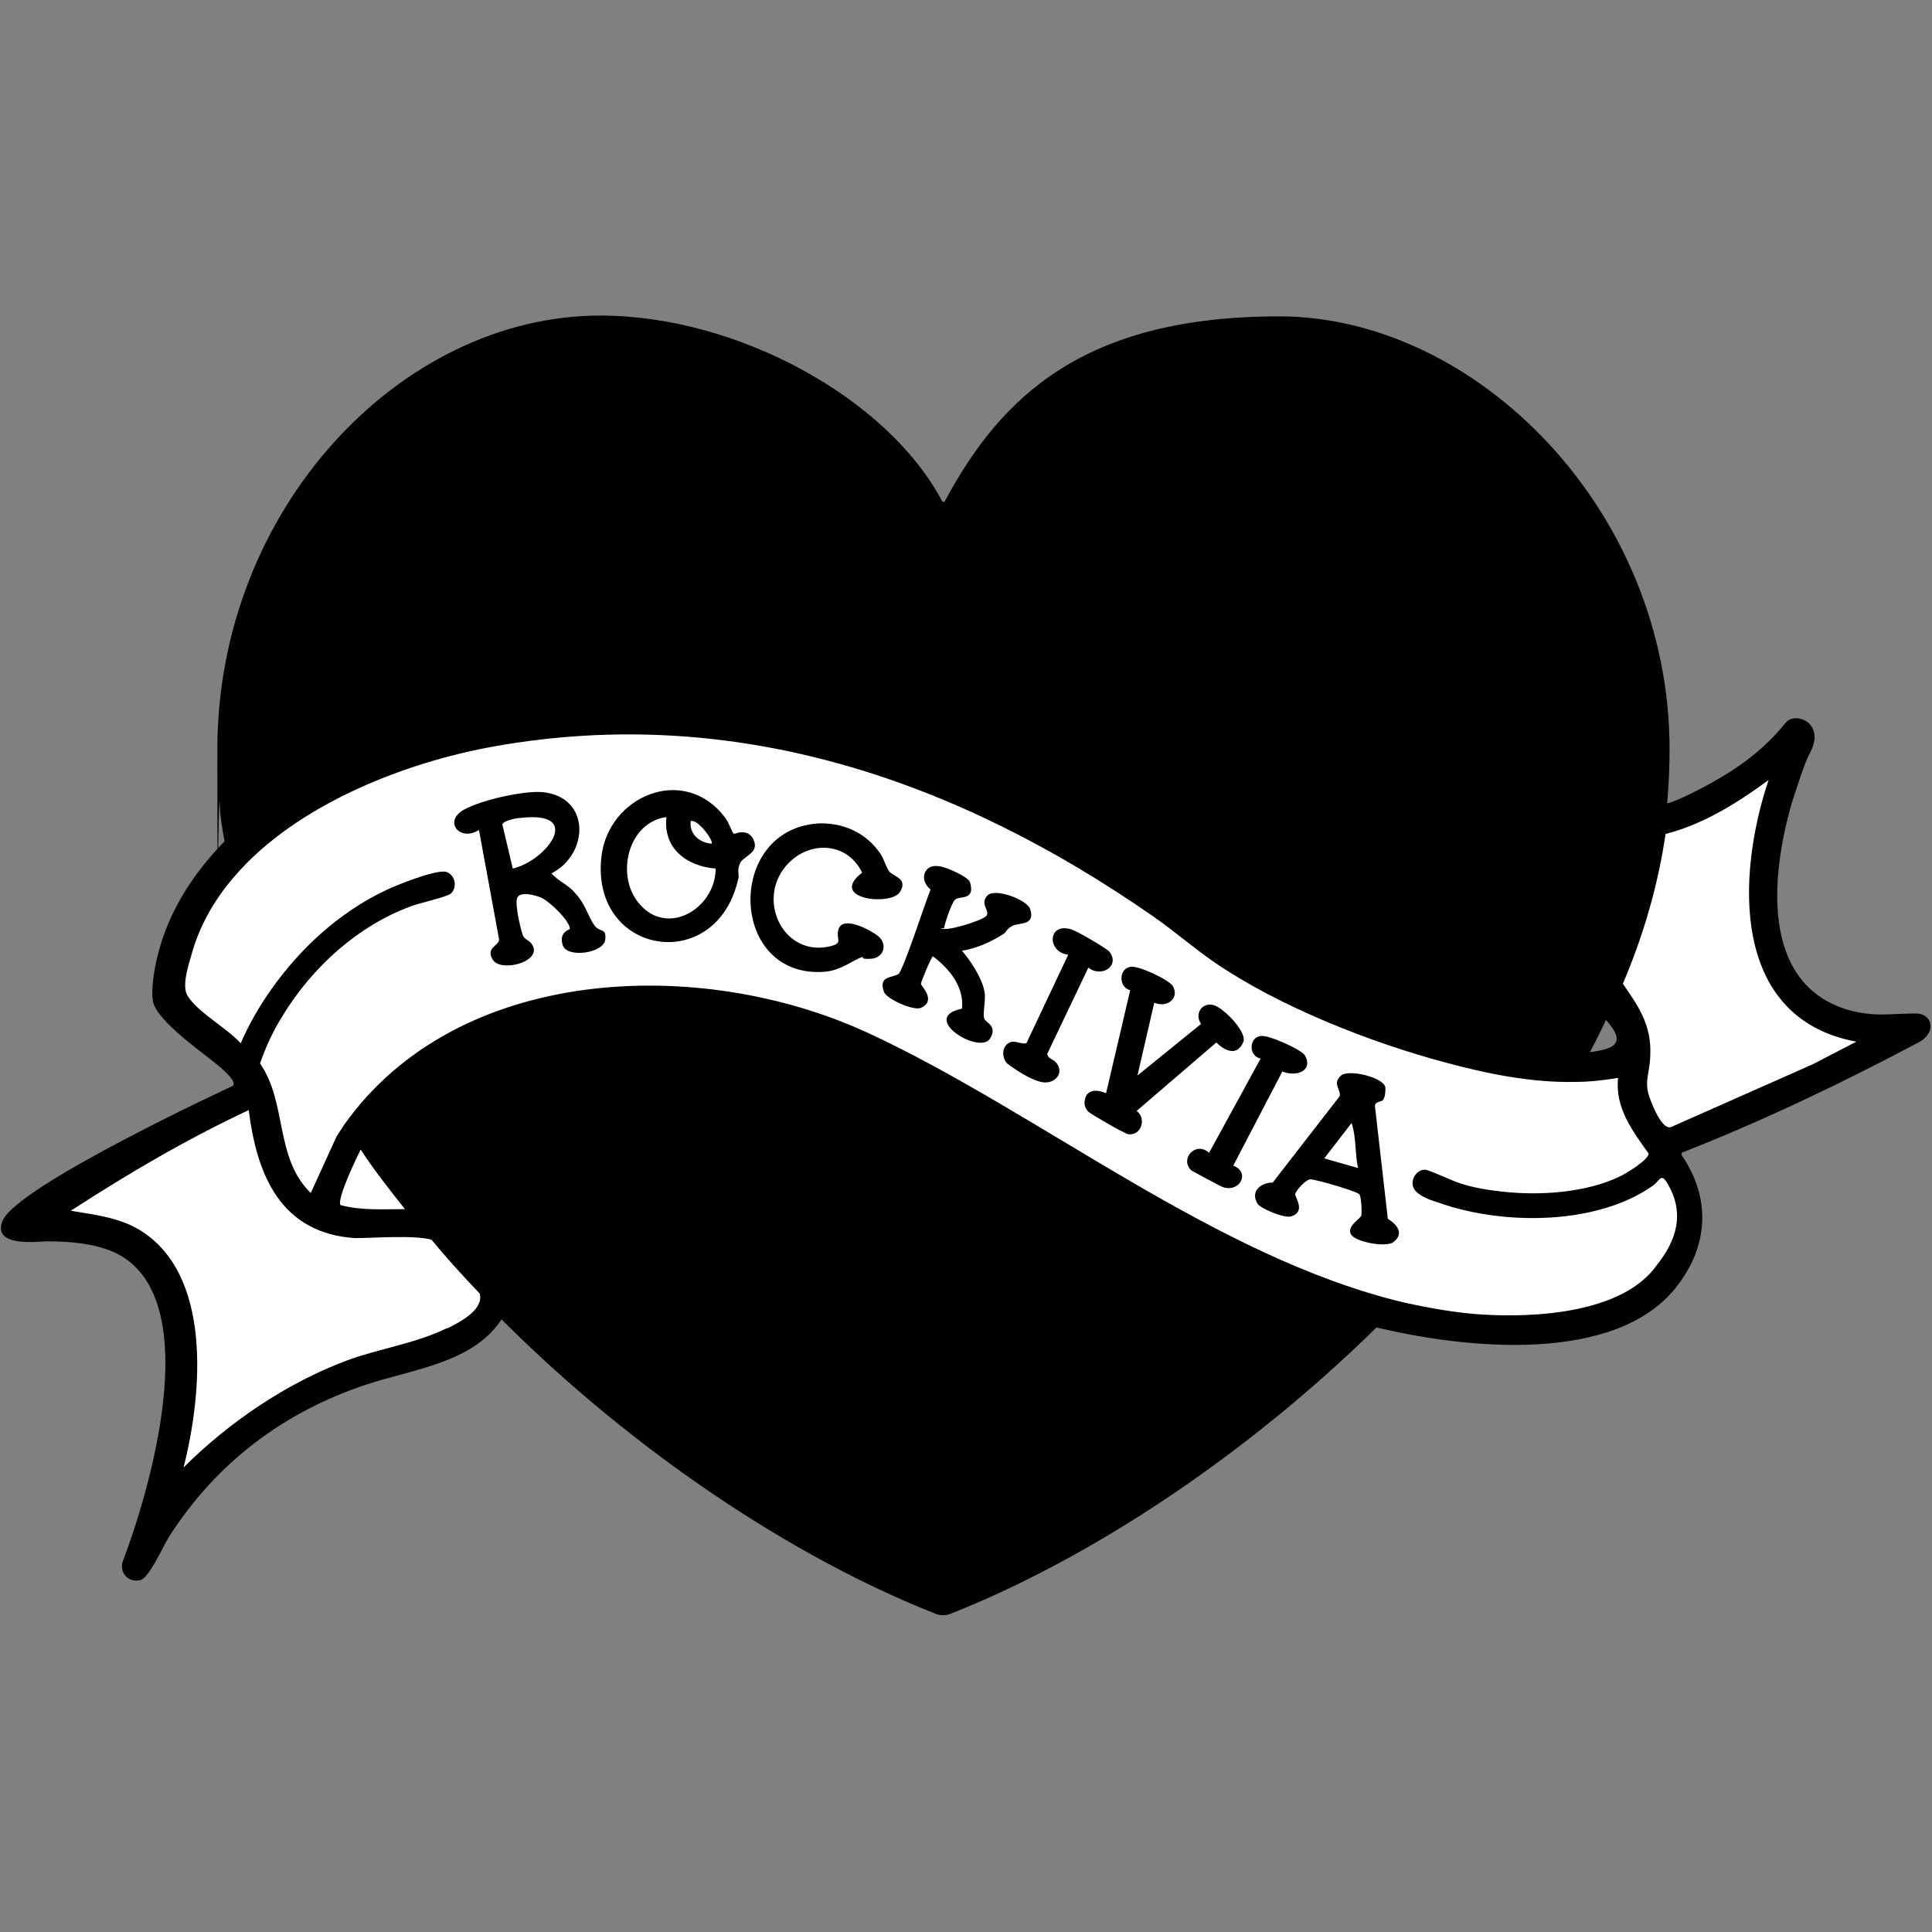 <?xml version="1.0" encoding="UTF-8"?>
<svg id="Layer_3" xmlns="http://www.w3.org/2000/svg" version="1.1" viewBox="0 0 240 240">
  <rect x="0" y="0" width="240" height="240" fill="#808080" stroke="none"/>
  <!-- Generator: Adobe Illustrator 29.3.0, SVG Export Plug-In . SVG Version: 2.1.0 Build 146)  -->
  <defs>
    <style>
      .st0 {
        fill: #fff;
      }
    </style>
  </defs>
  <polygon class="st0" points="6.8 150.2 32 134.3 20.7 125.2 25.4 109.5 52.1 77.3 165.5 108.6 198.6 132.6 202.8 128.4 201.3 122.8 201.6 106.4 222.4 92.8 218.5 114 224.4 125.5 236.8 128.7 207.1 142.8 210.5 153.7 200 164.9 66.9 161 37.9 172.5 19 189.2 23 172.5 19.2 156.5 6.8 150.2"/>
  <path d="M239.8,127.4c0-.8-.7-1.5-1.8-1.5-3.2,0-5.2.5-8.6-.5-10.9-3.4-9.3-17.1-6.8-25.7.5-1.5,1.5-4.8,2.2-6.1,2.1-3.8-1.8-5.3-3-3.8-3.1,3.9-7,6.2-8.6,7.1-.6.4-4.7,2.6-6.1,2.9h0c.2-2.3.3-4.5.3-6.7,0-29.8-24.1-53.8-48.5-53.8s-34.6,10.1-41.5,22.9c0,.2-.3.2-.4,0-6.8-12.8-25.5-23-42.4-23-24.9,0-47.6,24.1-47.6,53.9s.1,5,.3,6.6c0,0,0,0,0,0,0,1.6.3,3.2.6,4.8-3.7,3.8-6.7,8.3-8.1,13.4-.5,1.7-1.1,4.7-.8,6.5.5,2.5,6.4,6.5,8.4,8.2.4.4,2.1,1.8,1.5,2.3,0,0-27,12.5-28.6,16.8-1.2,3.1,3.8,2.6,5.5,2.5,3,0,6.8.3,9.4,1.9,10.1,6.3,3.4,29.1,0,38-.3,1.4.8,2.5,2.2,2.2,1.1-.2,2.9-4.3,3.6-5.4,5.8-9.1,14.2-15.5,24.5-18.9,5.7-1.9,13.3-2.7,16.8-8.1,16.4,16.4,36.2,29.6,54,36.6.5.2,1.1.2,1.7,0,17.5-6.9,36.8-19.7,53-35.6,10.8,2.6,29.7,4.7,37.3-5.1,3.9-5,4.3-10.9.6-16.3v-.3c10.2-4,20-8.7,29.6-13.8.7-.4,1.4-1.2,1.3-2ZM199.5,126.7c2.6,2.9,1.1,3.6-2,4,.7-1.3,1.4-2.7,2-4ZM55.5,165h0c-3.9,1.9-8.3,2.5-12.4,4-7.5,2.8-14.7,7.7-20.3,13.3,2.3-9,3.7-24.1-5.6-29.6-2.6-1.5-5.5-1.8-8.4-2.3,7.1-4.6,14.4-8.9,22.1-12.5,1,8.1,4,15.3,13.2,15.9,2.2,0,7.4-.4,9.5.2,1.9,2.3,3.9,4.5,6,6.7.5,2-2.4,3.5-4,4.3ZM50.3,150.2c-2.7,0-5.4.2-8-.5-.5-.7,2-5.9,2.5-6.9h0c1.7,2.6,3.6,5,5.5,7.4ZM205.7,157.3l-.3.4c-4.4,5.4-14.7,6-21.2,5.6-3.3-.2-6.6-.8-9.8-1.5-23.5-5.6-45.4-23.7-66.6-33.5-20.8-9.6-51-8.5-65.1,11.5-.3.5-.6.9-.9,1.4l-3.2,7c-4.5-4.4-2.9-11.2-6.3-16.1.7-2,1.6-4,2.8-5.9,3.7-6.1,9.4-11.2,15.9-13.6,1-.4,4.6-1.2,5-1.6.9-.8.5-2.4-.6-2.7-1.3-.3-6.3,1.7-7.7,2.4-5.6,2.7-10.4,7.1-14,12.2-1.5,2.1-2.8,4.4-3.8,6.7-1.7-1.9-5.3-3.8-6.6-5.9-.7-1.1,0-3.5.4-4.8,1-3.8,2.9-7.1,5.4-10,7.8-9.1,21.6-14.3,32.4-16.2,29.9-5.3,57.4,4.2,81.7,21.1,2.6,1.8,5,3.9,7.6,5.7,8,5.5,19.4,10,28.8,12.5,5.2,1.4,10.6,2.5,16,2.4,1.8,0,3.6-.2,5.4-.5-.4,3.7,1.8,6.6,3.8,9.4,0,.8-3,2.6-3.7,2.9-4,1.9-9.7,2.4-14.7,1.8-1.8-.2-3.5-.5-5-1-1-.3-3.9-1.7-4.4-1.7-1.2,0-2.1,1.7-1.1,2.7s2.7,1.3,3.4,1.6c1.5.5,3.1.9,4.9,1.2,7.1,1.2,15.6.4,21.1-3.5.8-.5,1-1.6,1.7-.5,2.4,3.8,1.3,7.3-1.3,10.5ZM225.2,132.2l-17.6,7.8c-.9.4-2-1.9-2.3-2.7-1.3-2.9-.4-3.4-.3-6.1.2-3.8-1.4-6.1-3.4-9,2.6-6.1,4.4-12.4,5.3-18.6,4.7-1.2,9-3.9,12.8-6.7-4,11.9-4.7,29.6,10.9,32.5l-5.4,2.8Z"/>
  <g>
    <path d="M68.5,108.5c.9,1,2.1,1.4,3,2.5,1.2,1.3,1.6,2.9,2.3,3.9s1.5.3,1.4,1.7c0,1.8-4.8,2.5-5.3.8-.5-1.6.8-1.9.9-2,0-1-2.6-3.5-3.6-3.9-.7-.3-2.8-.9-3,.2s.6,4.2.8,4.6.7.5,1,.9c1.7,2.2-3.8,3.7-4.8,2-.9-1.5.8-1.7.8-2.5l-2.5-13.6c-2.3,1.5-4.5-1-1.9-2.5,2.1-1.2,7.4-2.4,9.8-2.2,6,.6,5.8,7.7,1.1,10.1h0ZM64.7,101.6c-.4,0-2.1.3-2.3.8l1.3,5.5c4.2-1,8.9-7.2,1-6.3h0Z"/>
    <path d="M91.2,103.6c0,0,1.7-.8,2.4.7.8,1.7-1.3,2-1.7,3s0,1.3-.2,1.9c-2.7,12-18.3,9.5-17-2.7.8-7.6,10.3-11.7,15.4-4.9.4.5.9,1.9,1,1.9h0ZM82.8,101.5c-4.7.6-6.3,7-3.6,10.5,3.5,4.6,9.7.9,9.7-4.1-3.6-.3-6.6-2.5-6.1-6.5h0ZM88.4,104.8c.3-.3-1.7-3.1-2.6-2.8-.2,1.6,1.1,2.7,2.6,2.8Z"/>
    <path d="M116.9,115.3c.5.5,5-.9,5.6-1.5s-.9-1.5.2-2.6c1-.9,5,.6,5.3,1.8.6,2-1.4,1.6-2.2,2s-.7.7-1.1,1c-1.6,1-3.3,1.8-5.2,2.1,1.1,1.3,2.5,3.4,2.8,5.1.2,1.1-.3,2.9,0,3.4s1.6.9.7,2.4c-1.3,2.1-8.9-2.6-3.5-3.7.3-2.7-1.6-5-3.6-6.5-.2,0-1.5,3.2-1.5,3.4,0,.3,2,2.1,0,3-.9.4-4.3-1.1-4.6-2-.7-2,1-1.7,1.8-2.2.6-.4,3.4-9.1,4-10.5-1.5-1.2-.8-3.2,1-2.9.7,0,3.7,1.3,3.9,2,.7,2.4-1.4,1.6-1.9,2.2s-1.4,3.4-1.3,3.5h-.3Z"/>
    <path d="M171.9,136.6c-.3.3-1.1.2-1.1.8l1.6,14c1.1.7,2.1,1.8.7,2.9-.9.7-4.8,0-5.3-1s1.2-1.9,1.3-2.3c.1-.4,0-2.2-.2-2.6s-5.5-1.9-6.1-1.9-1.8,1.4-1.9,1.8,1.4,2.2-.5,2.8c-.8.3-3.9-1-4.2-1.6-.9-1.5.4-2.6,1.9-2.6l8.3-10.7c.3-.7-1-1.6.2-2.6.9-.8,5.3.2,5.5,1.5,0,.4,0,1.2-.3,1.5h.1ZM168.7,145.1c-.4-1.8-.2-3.8-.8-5.6l-3.4,4.4,4.2,1.2h0Z"/>
    <path d="M101.4,102.3c3.2-.2,6.2,1.1,8,3.8.4.6.7,1.7,1.1,2.2.6.6,2.3.9,1.3,2.5-1.1,1.8-9,.9-4.7-2.4-2-4.1-7.2-4-9.8-.4-3.1,4.3.2,10.7,5.6,9.6,1.9-.4,1-.8,1.2-1.9.3-2.2,4-.2,5,.6,1.2,1,.7,2.7-.9,2.8s-.7-.3-1.1-.2c-.9.2-2.5,1.6-4.5,1.8-12,1.1-12.6-17.5-1.1-18.4h0Z"/>
    <path d="M143.4,124.5l-2.1,9.1,7.9-6.4c-1-1.5.5-3.1,2.1-2.1s3.4,3.2,3.2,4.2c-.7,1.9-2.2,1.4-3.4.2l-9.9,8.5c1.3,1,.5,3.1-1,2.9-.4,0-4.7-2.5-5-2.8-.6-.6-.6-1.4-.2-2.1.8-1,2.3-.2,2.4-.2l3-12.8c-1.4-.3-1.5-2.6,0-2.9,1-.2,4.8,1.6,5.3,2.4.9,1.6-.9,2.8-2.4,2h0Z"/>
    <path d="M135.2,120.2l-5.1,10.7c0,.6.8.7,1.1,1.1,1.1,1.3-.2,2.8-1.9,2.4s-4.1-2.2-4.2-2.3c-.8-.9-.6-2.5.7-2.7.6,0,1.1.3,1.7.2l5.2-11c-2.6-.3-2.6-3.9.2-3.2.5,0,4.7,2.5,4.9,2.8,1.4,1.8-1,3.3-2.6,2h0Z"/>
    <path d="M159.3,133.1l-6.1,11.7c2.1.8.9,3.3-1.2,2.7-.2,0-3.8-2-4-2.1-1.5-1.4.5-3.7,2.2-2.2l6.4-11.7c-1.5-.3-1.5-2.6,0-2.8.9-.2,5.1,1.7,5.5,2.4,1.1,2-1.2,2.7-2.8,2h0Z"/>
  </g>
</svg>